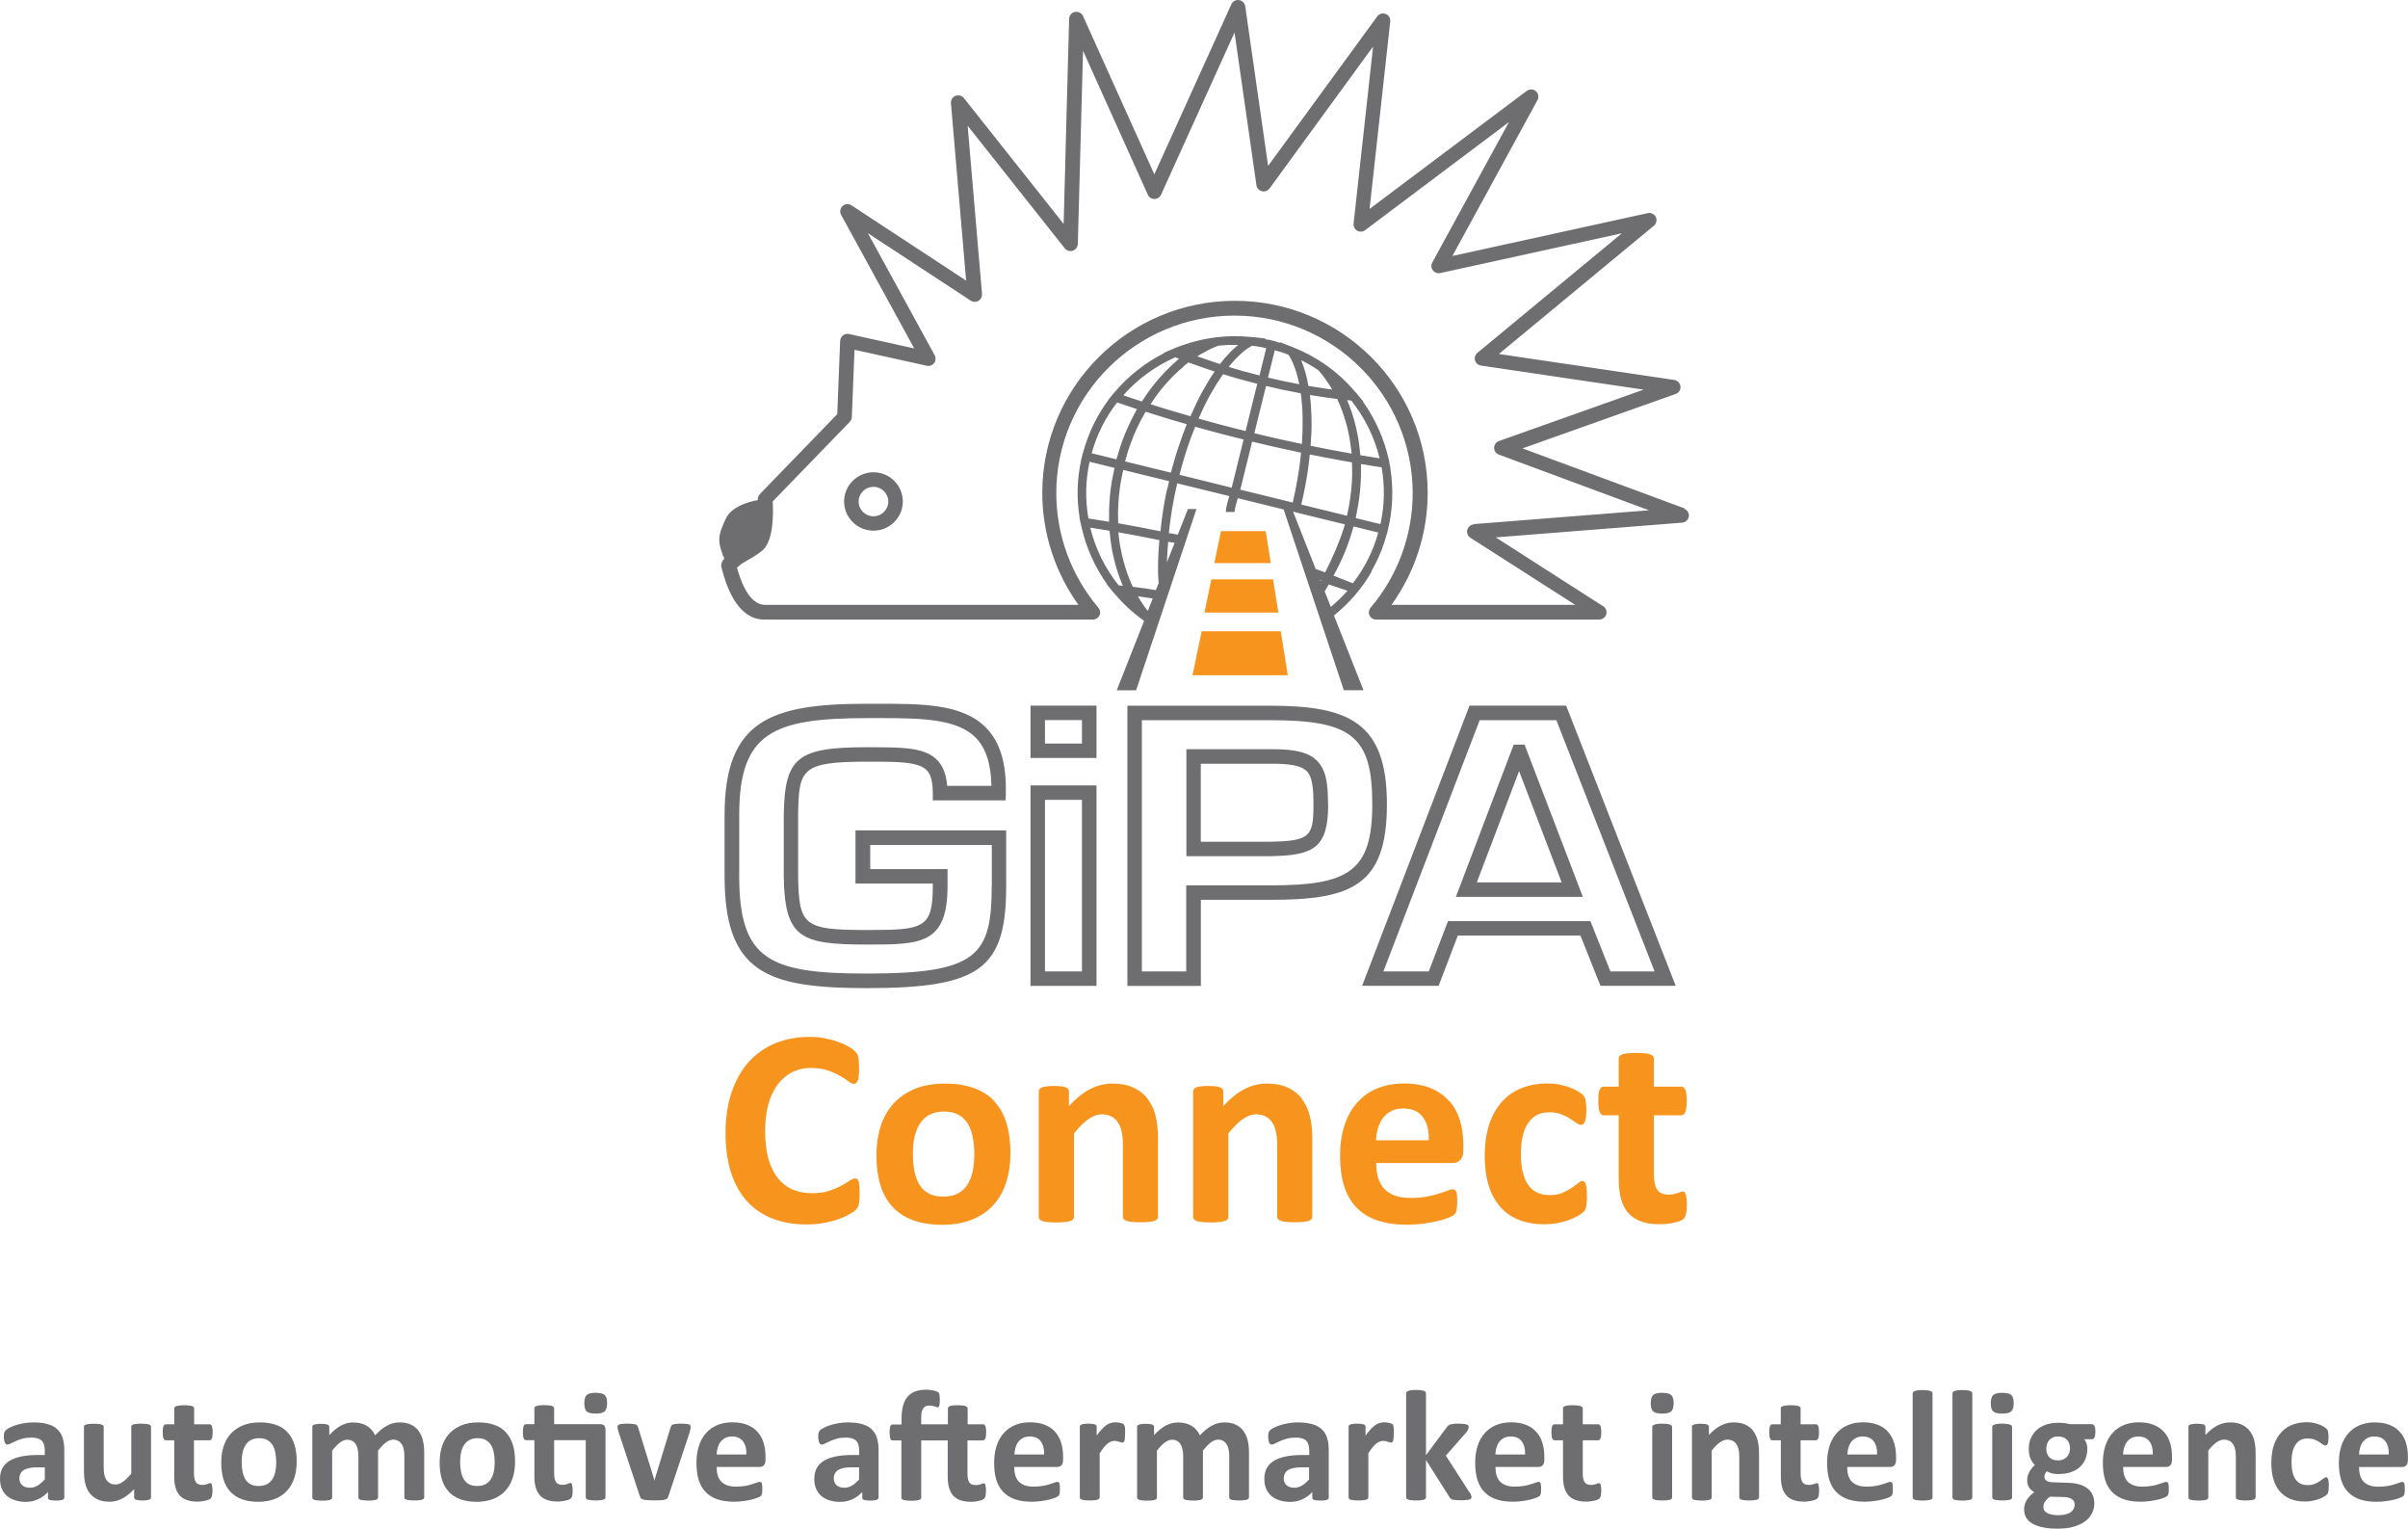 <?xml version="1.0" encoding="UTF-8"?>
<svg id="Calque_1" data-name="Calque 1" xmlns="http://www.w3.org/2000/svg" viewBox="0 0 268.16 170.2">
  <defs>
    <style>
      .cls-1 {
        fill: #f7941e;
      }

      .cls-2 {
        fill: #6e6e71;
      }
    </style>
  </defs>
  <path class="cls-1" d="M141.77,64.5h-6.87l-.77,3.7h8.23l-.59-3.7ZM142.62,70.28h-8.8l-1.02,4.9h10.61l-.78-4.9ZM140.95,59.13h-4.98l-.74,3.56h6.29l-.57-3.56ZM95.61,131.51c-.04-.12-.09-.21-.16-.25-.06-.04-.15-.06-.25-.06-.13,0-.33.08-.58.25-.24.17-.55.35-.94.56-.38.21-.83.4-1.36.58-.53.17-1.16.25-1.89.25-.8,0-1.53-.14-2.17-.41-.64-.28-1.18-.7-1.64-1.27-.45-.56-.8-1.28-1.05-2.14-.24-.88-.36-1.91-.36-3.09,0-1.08.11-2.06.34-2.92.23-.86.56-1.6,1-2.2.45-.61.98-1.08,1.61-1.41.63-.33,1.35-.5,2.16-.5.73,0,1.35.09,1.88.28.53.18.99.38,1.36.61.39.22.7.42.94.61.24.18.44.27.59.27.09,0,.18-.03.25-.09.07-.06.13-.16.19-.3s.09-.31.11-.53c.02-.22.03-.48.03-.8,0-.29-.01-.54-.03-.73-.01-.2-.03-.37-.06-.52-.03-.15-.07-.27-.12-.36-.05-.09-.15-.21-.3-.34-.13-.15-.38-.32-.73-.52s-.76-.37-1.2-.52c-.44-.16-.92-.28-1.44-.38-.52-.09-1.06-.14-1.62-.14-1.38,0-2.66.23-3.81.7-1.15.47-2.13,1.16-2.95,2.06-.82.91-1.46,2.03-1.92,3.36-.46,1.33-.69,2.86-.69,4.58s.21,3.17.62,4.44c.42,1.27,1.02,2.33,1.8,3.19.78.84,1.73,1.48,2.84,1.91,1.11.43,2.36.64,3.75.64.71,0,1.36-.06,1.97-.17.61-.11,1.16-.26,1.62-.42.48-.18.88-.36,1.2-.55.33-.19.56-.34.67-.45.11-.12.2-.23.25-.33s.09-.2.12-.33c.03-.14.05-.29.06-.47.02-.19.03-.41.03-.67,0-.38,0-.67-.03-.89-.02-.23-.05-.41-.09-.53ZM110.77,122.64c-.59-.66-1.35-1.15-2.27-1.48-.92-.34-2-.52-3.25-.52s-2.4.19-3.36.58c-.95.39-1.74.93-2.38,1.64-.64.7-1.11,1.54-1.44,2.53-.31.98-.47,2.06-.47,3.25s.15,2.32.44,3.28c.29.96.74,1.77,1.34,2.42.6.66,1.36,1.16,2.28,1.5.92.34,1.99.52,3.23.52s2.4-.19,3.36-.58c.96-.39,1.76-.93,2.39-1.64.64-.71,1.11-1.55,1.42-2.53.31-.98.47-2.06.47-3.25s-.15-2.34-.44-3.3c-.29-.96-.74-1.77-1.34-2.42ZM108.3,130.5c-.14.57-.34,1.06-.62,1.47-.28.41-.64.72-1.08.94-.44.21-.95.31-1.55.31-.65,0-1.19-.11-1.62-.34-.44-.24-.79-.57-1.05-1-.25-.43-.43-.93-.55-1.5-.11-.58-.17-1.22-.17-1.91,0-.74.07-1.4.2-1.97.15-.58.36-1.08.64-1.48.28-.42.64-.73,1.08-.94.44-.22.95-.33,1.53-.33.66,0,1.2.12,1.62.36.44.24.79.57,1.05,1,.26.43.44.93.55,1.52.12.57.17,1.2.17,1.89,0,.74-.07,1.4-.2,1.98ZM161.38,122.59c-.53-.61-1.21-1.09-2.05-1.44-.82-.34-1.82-.52-2.98-.52-1.1,0-2.1.18-2.99.55-.88.36-1.62.9-2.23,1.59-.62.69-1.08,1.53-1.41,2.53-.32.99-.49,2.1-.49,3.34,0,1.3.15,2.44.45,3.41.31.97.78,1.77,1.41,2.41.62.64,1.4,1.11,2.33,1.42.94.31,2.03.47,3.27.47.69,0,1.33-.05,1.94-.14.6-.08,1.14-.18,1.61-.3.47-.12.86-.25,1.16-.38s.48-.22.55-.3c.07-.07.13-.15.17-.22.04-.08.07-.18.09-.3.02-.11.04-.25.05-.41,0-.17.02-.36.02-.59,0-.26-.01-.47-.03-.64,0-.18-.04-.31-.08-.41-.04-.09-.09-.16-.16-.19-.06-.04-.14-.06-.23-.06-.16,0-.36.05-.61.16-.25.09-.57.2-.95.33-.38.11-.82.22-1.34.33-.52.09-1.12.14-1.81.14s-1.26-.09-1.75-.27c-.48-.18-.88-.43-1.19-.77-.3-.34-.53-.76-.67-1.23-.14-.49-.2-1.03-.2-1.62h8.49c.38,0,.67-.11.88-.34.22-.23.33-.58.33-1.06v-.62c0-.98-.12-1.89-.38-2.72-.25-.83-.64-1.55-1.17-2.16ZM153.24,126.96c.02-.49.09-.95.22-1.38.14-.44.32-.81.56-1.12.25-.32.56-.58.92-.77.38-.19.81-.28,1.31-.28.99,0,1.72.32,2.19.95.48.62.7,1.49.67,2.59h-5.88ZM127.85,122.39c-.4-.54-.92-.97-1.58-1.28-.65-.31-1.44-.47-2.39-.47-.87,0-1.7.21-2.5.62-.79.42-1.57,1.04-2.34,1.88v-1.61c0-.1-.03-.19-.08-.27-.05-.08-.14-.15-.26-.2-.11-.05-.28-.09-.5-.11-.22-.03-.49-.05-.83-.05s-.59.02-.81.05c-.21.02-.38.06-.52.11-.13.05-.23.12-.28.2-.05.07-.08.16-.08.27v13.94c0,.1.03.2.09.28.06.07.17.14.31.19.16.05.36.09.61.11.25.03.57.05.95.05s.7-.02.95-.05c.25-.02.45-.06.59-.11.16-.05.26-.11.33-.19.06-.08.09-.18.09-.28v-9.27c.55-.7,1.08-1.23,1.59-1.59.51-.36,1.02-.55,1.52-.55.4,0,.74.08,1.03.23.3.15.55.36.73.64.19.27.33.6.42.98.1.39.16.92.16,1.59v7.95c0,.1.03.2.09.28.06.07.17.14.31.19s.34.09.59.11c.26.03.58.05.97.05s.69-.02.94-.05c.26-.02.46-.06.61-.11.15-.05.25-.11.31-.19.06-.08.09-.18.09-.28v-8.61c0-1.01-.09-1.88-.26-2.59-.18-.72-.47-1.34-.88-1.88ZM187.71,132.93c-.03-.11-.08-.19-.14-.22-.05-.04-.11-.06-.17-.06-.07,0-.16.02-.25.06-.08.03-.19.07-.33.12-.12.04-.27.08-.44.12-.17.03-.35.05-.56.05-.61,0-1.04-.19-1.28-.56-.24-.39-.36-.96-.36-1.72v-6.55h3.05c.2,0,.35-.12.45-.36.1-.25.16-.66.16-1.23,0-.3-.01-.56-.05-.77-.02-.21-.06-.37-.11-.48-.05-.12-.12-.21-.2-.27-.07-.05-.16-.08-.27-.08h-3.03v-3.11c0-.1-.03-.2-.09-.28-.06-.08-.17-.15-.31-.2-.15-.06-.35-.1-.61-.12-.25-.03-.57-.05-.95-.05s-.69.02-.95.05c-.25.02-.45.06-.61.12-.15.05-.25.12-.31.2-.05.08-.08.18-.08.28v3.11h-1.66c-.1,0-.2.03-.28.08-.07.05-.14.14-.19.27-.05.11-.09.28-.12.48-.02.21-.03.46-.03.77,0,.57.05.98.16,1.23.1.24.25.36.45.36h1.67v7.14c0,.85.09,1.59.27,2.22s.45,1.15.83,1.56c.38.41.85.71,1.42.91s1.25.3,2.03.3c.29,0,.58-.02.86-.05.29-.03.56-.08.8-.14.25-.05.46-.11.64-.19.19-.08.33-.17.42-.27.09-.1.17-.28.22-.52.06-.25.09-.6.09-1.06,0-.29-.01-.53-.05-.72-.02-.19-.05-.33-.08-.44ZM176.6,131.87c-.03-.15-.08-.24-.14-.3-.06-.05-.14-.08-.23-.08-.14,0-.3.08-.5.25-.2.16-.44.33-.74.53-.29.2-.63.38-1.03.55-.38.16-.85.23-1.39.23s-1-.09-1.41-.28c-.4-.2-.73-.49-1-.88-.26-.39-.46-.86-.59-1.44-.14-.57-.2-1.23-.2-1.98,0-1.52.27-2.67.81-3.45.54-.79,1.32-1.19,2.34-1.19.52,0,.97.07,1.34.22s.7.31.97.48c.27.18.51.34.7.48s.39.22.56.22c.17,0,.3-.12.41-.36.1-.25.16-.68.16-1.28,0-.26,0-.48-.03-.66-.01-.19-.03-.34-.06-.47-.02-.12-.06-.22-.11-.3-.04-.08-.12-.18-.23-.3-.12-.11-.31-.25-.59-.41-.27-.16-.58-.3-.94-.42-.34-.12-.72-.22-1.12-.3-.4-.07-.8-.11-1.22-.11-1.02,0-1.96.16-2.81.48-.85.32-1.59.82-2.22,1.48-.62.67-1.11,1.51-1.47,2.53-.34,1.01-.52,2.21-.52,3.61,0,1.21.14,2.28.42,3.22.29.94.72,1.73,1.28,2.39.56.65,1.26,1.14,2.08,1.47.83.33,1.79.5,2.86.5.48,0,.94-.04,1.39-.12.46-.08.88-.19,1.27-.33.38-.14.73-.29,1.03-.45.3-.18.52-.32.64-.44.12-.12.2-.22.23-.3.04-.08.07-.19.09-.31.03-.12.05-.28.06-.45.02-.19.03-.42.03-.69,0-.34-.01-.62-.03-.84-.02-.22-.05-.4-.09-.53ZM145.04,122.39c-.4-.54-.92-.97-1.58-1.28-.65-.31-1.44-.47-2.39-.47-.86,0-1.7.21-2.5.62-.79.42-1.57,1.04-2.34,1.88v-1.61c0-.1-.03-.19-.08-.27-.05-.08-.14-.15-.27-.2-.12-.05-.28-.09-.5-.11-.22-.03-.5-.05-.83-.05s-.59.02-.81.05c-.21.02-.38.06-.51.11-.14.05-.23.12-.28.2-.05.07-.08.16-.08.27v13.94c0,.1.03.2.09.28.06.07.17.14.31.19.16.05.36.09.61.11.25.03.57.05.95.05s.7-.02.95-.05c.25-.02.45-.06.59-.11.16-.05.27-.11.33-.19.06-.08.09-.18.09-.28v-9.27c.55-.7,1.08-1.23,1.59-1.59.51-.36,1.01-.55,1.51-.55.4,0,.74.08,1.03.23.3.15.55.36.73.64.19.27.33.6.42.98.1.39.16.92.16,1.59v7.95c0,.1.03.2.09.28.06.07.17.14.31.19.15.05.34.09.59.11.26.03.58.05.97.05s.69-.02.94-.05c.26-.02.46-.06.61-.11.14-.05.25-.11.31-.19.06-.08.09-.18.09-.28v-8.61c0-1.01-.09-1.88-.27-2.59-.18-.72-.47-1.34-.88-1.88Z"/>
  <path class="cls-2" d="M112.05,92.45h-16.78v5.91h8.61v.26c0,4.78-1.05,4.92-7.34,4.92-7,0-7.58-.45-7.66-6.02v-6.77c.08-5.1.3-5.95,7.66-5.95h.15c2.68,0,4.63,0,5.78.48.85.35,1.41.99,1.41,3.02v.81h8.11l.02-.79c.08-3.33-.64-5.72-2.21-7.31-2.63-2.68-7.17-2.67-12.4-2.66h-.87c-10.73,0-15.84,1.86-15.84,12.4v6.78c0,10.75,4.67,12.48,15.84,12.48,12.62,0,15.52-2.13,15.52-11.38v-6.17ZM110.44,98.62c0,7.8-1.64,9.77-13.9,9.77-10.85,0-14.22-1.5-14.22-10.87v-6.78c0-9.16,3.73-10.79,14.22-10.79h1.71c4.52,0,8.38.12,10.41,2.18,1.13,1.15,1.7,2.91,1.75,5.36h-4.93c-.16-1.94-.91-3.09-2.37-3.7-1.45-.6-3.52-.59-6.4-.6h-.15c-7.79,0-9.18,1.13-9.28,7.55v6.8c.1,6.91,1.85,7.62,9.28,7.62,5.96,0,8.96,0,8.96-6.53v-1.87h-8.61v-2.69h13.54v4.56ZM114.76,109.76h7.35v-22.32h-7.35v22.32ZM116.37,89.05h4.12v19.1h-4.12v-19.1ZM122.11,78.56h-7.35v5.83h7.35v-5.83ZM120.49,82.78h-4.12v-2.61h4.12v2.61ZM168.57,82.9l-6.44,16.95h14.14l-6.49-16.95h-1.21ZM164.46,98.24l4.71-12.39,4.74,12.39h-9.45ZM120.35,58.26l.06.33h.01c.51,2.32,1.49,4.53,2.87,6.46h-.05l.74.89.13.15h.01c.96,1.15,2.07,2.16,3.29,3.03l-3.05,7.73h2.19-.03s6.72-20.18,6.72-20.18h-.95l-1.13,2.86c-.25-.06-.41-.09-.53-.1-.05,0-.18-.03-.46-.08.02-.22.05-.44.07-.66.03-.21.04-.43.08-.64.04-.32.09-.64.14-.97.03-.19.06-.39.09-.58.06-.37.14-.74.21-1.11.03-.15.06-.3.09-.46.08-.37.17-.75.25-1.12l5.8,1.42c-.17.54-.39,1.35-.39,1.77h.97c0-.26.19-.95.36-1.53h.03s5.08,1.25,5.08,1.25l6.7,20.12h2.19l-3.29-8.32c1.69-1.35,3.1-2.98,4.2-4.88l-.04-.03c.74-1.28,1.31-2.63,1.7-4.08h.01l.12-.46c.56-2.27.65-4.58.3-6.87h.02l-.13-.65v-.02l-.06-.34h-.01c-.51-2.32-1.49-4.53-2.87-6.46h.05l-.73-.89-.13-.15h-.01c-1.04-1.24-2.23-2.33-3.57-3.23-1.02-.69-2.11-1.28-3.27-1.74l-.14-.06-1.48-.58.07.1c-.13-.04-.26-.07-.39-.11v-.02l-.47-.12-.47-.12v.02c-.14-.03-.27-.06-.4-.08l.11-.06-1.57-.17h-.15s0-.01,0-.01c-1.24-.12-2.48-.11-3.71.03-1.6.19-3.18.6-4.68,1.21h-.01l-.18.08-1.07.46.05.02c-2.13,1.08-4.02,2.58-5.55,4.39h-.01l-.21.26h0s-.43.53-.43.53h.02c-1.29,1.74-2.23,3.67-2.81,5.76h-.01l-.12.46-.12.47h.01c-.47,2.12-.53,4.27-.19,6.4h-.02l.14.67ZM125.03,65.22h-.03,0c-.14-.03-.29-.05-.43-.06-1.51-1.88-2.59-4.09-3.16-6.42.7.11,1.42.23,2.15.35,0,.05.01.11.02.16.04.48.1.96.17,1.44,0,.03.01.05.01.08.07.46.16.91.27,1.35.02.08.04.16.06.24.11.44.23.88.37,1.31.03.08.06.17.09.25.15.44.3.86.48,1.28h0ZM125.52,66.25s0,0-.01-.01h.01ZM127.82,68.02s-.03-.03-.04-.05c-.14-.17-.27-.35-.39-.53-.05-.08-.11-.15-.16-.23-.17-.26-.35-.53-.51-.82.54.07,1.09.15,1.65.24l-.54,1.38ZM129.04,64.89l-.32.81c-.89-.16-1.53-.24-2.56-.37-.02-.04-.04-.08-.06-.12-.19-.41-.37-.82-.52-1.26,0-.03-.02-.05-.03-.08-.15-.43-.29-.87-.41-1.32-.01-.06-.03-.11-.05-.16-.12-.45-.21-.91-.3-1.38-.01-.08-.03-.17-.05-.25-.08-.46-.14-.93-.19-1.4,0-.03,0-.06,0-.1.61.11,1.22.22,1.84.34.13.03.25.05.38.07.78.15,1.56.3,2.34.46-.16,1.93-.21,3.35-.08,4.77ZM130.65,60.4s.09.02.16.04l-.86,2.17c.02-.69.07-1.43.14-2.29.25.05.44.08.57.08ZM129.99,54.38c-.03.16-.07.32-.11.49-.1.52-.21,1.03-.29,1.54h0c-.01.08-.02.14-.03.21-.07.44-.14.88-.19,1.32-.02.17-.04.34-.06.51-.03.23-.06.46-.08.7-.68-.14-1.36-.27-2.03-.4-.1-.02-.2-.04-.3-.06-.8-.15-1.59-.3-2.37-.43-.01-.3-.02-.6-.02-.9,0-.16,0-.32,0-.48.01-.53.04-1.06.09-1.6,0-.08.02-.15.03-.23.04-.46.1-.91.18-1.38.03-.19.07-.37.11-.56.05-.26.1-.53.17-.79l.6.15,4.5,1.1c-.07.28-.12.55-.18.82ZM131.21,49.83h0c-.16.5-.32,1-.46,1.51-.05.15-.08.32-.13.47-.08.27-.16.54-.23.81l-4.5-1.1-.6-.15c.07-.27.15-.53.23-.8.05-.17.1-.35.16-.53.15-.45.32-.9.49-1.33.03-.06.05-.13.07-.19.21-.5.43-.99.67-1.46.07-.14.16-.28.23-.43.14-.27.29-.53.44-.79.76.24,1.54.48,2.32.72.09.03.17.05.26.08.67.2,1.33.4,2,.59-.09.22-.17.45-.26.68-.06.15-.12.3-.17.45-.15.43-.3.85-.45,1.29-.02.06-.04.12-.06.18ZM137.18,54.3h0s-5.83-1.44-5.83-1.44c.07-.27.14-.54.22-.81.04-.15.08-.3.12-.44.14-.5.29-.99.45-1.48h0c.16-.5.33-.98.5-1.45.06-.15.12-.3.17-.44.1-.24.19-.49.29-.73.89.25,1.79.5,2.68.73.06.02.13.03.19.05.84.22,1.68.44,2.52.64l-1.32,5.35ZM133.47,46.61h0s.03-.07.05-.1c.17-.4.36-.79.54-1.18.03-.07.07-.14.1-.21.19-.39.4-.78.6-1.15.01-.03.03-.05.05-.08.2-.36.4-.7.61-1.04.03-.05.06-.1.09-.15.21-.33.42-.64.63-.95.02-.03.05-.06.06-.09.63.19,1.27.39,1.92.57.08.02.16.04.24.06.55.15,1.1.3,1.65.44l-1.3,5.26c-.89-.22-1.78-.44-2.66-.68-.09-.03-.18-.05-.27-.07-.78-.21-1.56-.42-2.33-.64ZM139.45,54.84h0s-1.33-.32-1.33-.32l1.32-5.35c.87.21,1.74.41,2.61.61.03,0,.07.01.1.02.91.21,1.83.41,2.74.6-.03.26-.05.53-.09.79-.02.15-.03.3-.05.46-.07.5-.14,1-.23,1.5,0,.03-.01.06-.01.08-.08.48-.17.95-.27,1.44-.03.17-.07.33-.11.5-.06.26-.12.52-.17.78l-4.51-1.11ZM144.01,56.97l.66.16.18.05,4.92,1.2c-.03.12-.07.23-.1.34-.49,1.59-1.3,3.45-2.1,5.01-.42-.16-.79-.3-1.05-.38l-2.52-6.38ZM144.91,56.18c.06-.28.12-.56.19-.84.03-.15.07-.3.1-.45.11-.52.21-1.04.29-1.55,0-.06.01-.11.03-.16.08-.46.14-.91.2-1.37.02-.16.04-.33.06-.49.03-.24.06-.48.08-.72.68.14,1.35.27,2.01.39.12.02.23.05.34.06.8.15,1.58.3,2.35.43.01.3.02.6.02.9,0,.16,0,.32,0,.48-.01.53-.04,1.06-.09,1.6,0,.07-.02.14-.03.22-.05.46-.11.93-.19,1.39-.03.18-.07.36-.1.54-.05.27-.11.54-.17.81l-.65-.16-4.44-1.09ZM147.07,64.69l-.06-.15s.08.03.12.05c-.02.04-.04.07-.06.1ZM148.2,67.56l-.68-1.72c.14-.24.29-.5.45-.77.71.23,1.4.46,2.09.7-.57.65-1.19,1.24-1.86,1.8ZM150.66,64.94c-.48-.18-1.11-.43-1.73-.68-.14-.06-.28-.12-.43-.17.95-1.69,1.71-3.53,2.23-5.48l2.76.68c-.58,2.06-1.52,3.96-2.83,5.64ZM153.73,58.35h0s-2.76-.67-2.76-.67c.07-.3.12-.6.17-.9.03-.17.07-.33.1-.5.09-.55.17-1.1.22-1.65.01-.11.01-.21.02-.32.04-.44.07-.88.08-1.33v-.6c0-.24,0-.48,0-.72h0c.72.12,1.21.21,2.3.37.37,2.1.33,4.23-.13,6.32ZM150.05,44.55c.14.01.29.03.43.05,1.51,1.89,2.59,4.09,3.16,6.43-.71-.11-1.42-.23-2.15-.35,0-.06-.01-.11-.02-.17-.04-.48-.1-.97-.17-1.44,0-.03,0-.05-.01-.08-.07-.46-.17-.91-.27-1.36-.02-.08-.04-.16-.06-.24-.11-.44-.23-.88-.37-1.31-.03-.08-.06-.17-.08-.24-.15-.44-.3-.87-.49-1.28h.03ZM149.55,43.5s0,0,.01.01h-.01ZM148.97,44.55h0c.19.4.37.82.52,1.26.01.03.02.06.03.08.15.43.28.87.41,1.31.01.06.03.12.05.17.12.45.21.91.3,1.37.01.08.03.17.04.26.08.46.14.93.19,1.4,0,.03,0,.06,0,.1-.6-.1-1.2-.21-1.8-.33-.13-.03-.26-.05-.4-.07-.78-.15-1.57-.31-2.36-.47.03-.38.05-.75.07-1.12,0-.1.01-.21.02-.32.02-.55.03-1.1.01-1.62,0-.14-.01-.26-.01-.4-.01-.39-.03-.77-.06-1.13-.01-.17-.03-.35-.05-.52-.02-.18-.03-.37-.05-.54h.01c.33.06.65.1.98.15.14.02.28.05.43.07.54.08,1.08.15,1.62.22.02.04.04.08.06.12ZM145.07,40.18h0c.2.11.4.22.6.33.1.06.2.11.3.17.24.14.47.28.7.44.04.03.1.06.14.09.02.02.03.04.05.06.24.27.46.55.68.85.06.08.12.16.17.24.23.32.45.66.65,1.01-.12-.02-.25-.03-.37-.05-.62-.09-1.25-.19-1.87-.29-.14-.03-.27-.05-.41-.06,0-.05-.02-.08-.03-.13-.03-.17-.07-.34-.1-.51-.02-.08-.03-.16-.05-.24-.04-.17-.08-.34-.13-.51-.02-.06-.03-.12-.05-.19-.13-.44-.27-.86-.43-1.24,0-.01-.01-.03-.01-.04.05.03.1.05.15.08ZM144.94,44.6h0c.01.13.03.26.05.4.04.48.06.98.07,1.49v.26c0,.43,0,.88-.01,1.33,0,.19-.02.39-.03.58-.01.26-.03.52-.04.77-.83-.17-1.66-.35-2.5-.54-.04,0-.08-.02-.12-.03-.89-.2-1.79-.41-2.67-.63l.5-2.04.8-3.22c.54.13,1.08.25,1.62.37.09.02.18.04.27.06.66.14,1.32.27,1.98.39.04.26.07.53.1.81ZM141.96,38.99c.51.14,1.02.3,1.53.5.52.81.93,1.93,1.2,3.29-1.17-.22-2.33-.46-3.48-.74l.75-3.04ZM138.2,39.38h0c.19-.17.39-.34.59-.48.19-.14.39-.26.58-.38.02-.01.04-.03.06-.03.3.03.59.08.89.13.07.01.15.03.22.04.16.03.31.06.47.1l-.75,3.04c-.6-.15-1.2-.31-1.8-.47-.08-.03-.16-.05-.24-.07-.47-.13-.93-.27-1.39-.41,0,0,.01-.01.02-.03.19-.23.38-.45.57-.65.03-.04.07-.08.1-.12.19-.2.38-.39.57-.57.04-.03.08-.06.11-.1ZM134.36,39.08c.09-.05.18-.09.27-.14.33-.16.65-.31.99-.43.03-.01.05-.02.08-.03.05,0,.11,0,.17-.01.27-.03.54-.05.82-.06.12,0,.25,0,.37-.01.22,0,.43,0,.65,0h.18s-.02.02-.04.03c-.14.11-.27.23-.4.35-.03.03-.05.05-.07.06-.16.15-.32.3-.47.47-.05.06-.1.12-.16.17-.1.12-.21.23-.32.35-.07.07-.12.15-.19.23-.1.12-.19.23-.28.35-.03.05-.06.08-.1.12-.12-.04-.25-.08-.37-.12-.61-.2-1.22-.41-1.82-.62-.12-.04-.23-.08-.34-.12.34-.22.69-.41,1.05-.59h0ZM131.81,40.77c.08-.06.16-.12.24-.19.1-.08.19-.15.3-.23.5.19,1.02.37,1.54.55.12.04.24.08.36.12.33.11.66.23,1,.34h.01s0,.01-.01.02c-.21.31-.43.64-.63.98-.04.07-.08.14-.13.21-.2.34-.4.68-.6,1.04-.03.06-.06.13-.1.19-.19.34-.37.7-.54,1.06-.03.05-.05.1-.07.15-.19.39-.37.79-.55,1.2-.02.05-.04.08-.06.13-.76-.22-1.53-.44-2.29-.67-.11-.03-.22-.07-.33-.1-.62-.19-1.22-.37-1.82-.57.03-.05.06-.1.1-.15.06-.1.13-.19.2-.3.1-.15.2-.29.3-.43.07-.1.14-.19.21-.29.1-.14.21-.28.32-.41.07-.09.14-.18.22-.27.12-.14.23-.28.36-.41.07-.08.14-.16.21-.24.14-.16.29-.32.44-.47.05-.05.09-.1.14-.15.2-.2.4-.39.6-.57.05-.05.11-.1.17-.15.15-.14.3-.26.46-.39h-.03ZM130.88,39.77h-.02c.14.06.27.12.41.17h.03c-.35.3-.69.61-1.02.92-.07.06-.13.12-.19.19-.32.32-.63.64-.94.99-.06.06-.11.13-.16.19-.3.35-.59.7-.87,1.08-.01.02-.03.04-.05.06-.28.39-.56.79-.82,1.2-.03.05-.07.08-.09.13-.12-.04-.24-.08-.36-.12-.47-.15-.93-.31-1.39-.46-.1-.04-.21-.07-.32-.11,1.59-1.8,3.58-3.26,5.79-4.23ZM124.42,44.81c.11.04.22.08.33.11.51.17,1.02.34,1.54.52.11.04.21.07.32.11h0c-.12.21-.23.43-.34.65-.09.17-.18.33-.26.5-.2.41-.39.82-.57,1.24-.04.09-.08.17-.12.26-.21.51-.4,1.04-.58,1.57-.05.15-.1.32-.14.48-.09.3-.19.59-.27.89l-2.76-.68c.57-2.06,1.52-3.96,2.83-5.65ZM121.34,51.41l2.77.68c-.07.3-.12.61-.18.91-.03.16-.07.32-.1.48-.09.55-.17,1.1-.22,1.66,0,.1-.01.19-.02.28-.04.46-.07.91-.08,1.37v.57c0,.24,0,.49,0,.73h0c-.78-.13-1.54-.25-2.3-.37-.37-2.1-.33-4.22.13-6.31ZM97.27,52.58c-1.8,0-3.27,1.46-3.27,3.25s1.47,3.25,3.27,3.25,3.27-1.46,3.27-3.25-1.46-3.25-3.27-3.25ZM97.27,57.48c-.91,0-1.65-.73-1.65-1.64s.74-1.64,1.65-1.64,1.65.73,1.65,1.64-.74,1.64-1.65,1.64ZM163.65,78.56l-11.96,31.19h8.52l2.14-5.6h13.65l2.23,5.6h8.38l-12.2-31.19h-10.76ZM179.34,108.15h0l-2.23-5.6h-15.86l-2.14,5.6h-5.05l10.72-27.97h8.54l10.94,27.97h-4.92ZM147.89,89.55c0-2.3-.2-3.83-1.23-4.86-.94-.93-2.43-1.3-5.17-1.28h-9.37v11.91h9.39c4.8-.08,6.4-.93,6.4-5.77ZM141.47,93.71h-7.75v-8.68h7.76c2.24-.02,3.44.23,4.03.81.63.62.76,1.88.76,3.71,0,3.52-.32,4.09-4.8,4.16h0ZM133.72,100.18h7.76c8.97,0,12.97-1.53,12.97-10.63s-4.18-10.98-12.97-10.98h-15.93v31.2h8.18v-9.59ZM132.1,108.15h-4.94v-27.97h14.31c9.13,0,11.35,1.84,11.35,9.37s-2.7,9.02-11.35,9.02h-9.37v9.59ZM187.6,56.63l.02-.02-18.07-6.69,17.06-6.06c.35-.12.57-.47.53-.84s-.32-.66-.69-.72l-19.53-2.89,17.26-14.28c.28-.24.38-.64.21-.97-.16-.34-.54-.51-.9-.43l-21.75,4.77,9.48-17.36c.18-.34.1-.75-.18-.99-.29-.24-.71-.26-1.02-.03l-17.5,13.14,2.3-20.87c.04-.36-.17-.71-.51-.84-.34-.13-.73-.02-.94.28l-12.15,16.64-2.55-17.78c-.05-.35-.33-.63-.69-.68-.36-.05-.71.14-.85.46l-8.58,18.94-7.94-17.62c-.16-.34-.52-.53-.9-.46-.37.07-.64.39-.65.77l-.61,22.83-11.11-14.01c-.22-.28-.6-.38-.93-.25-.33.13-.54.46-.51.82l1.69,19.75-12.77-8.38c-.31-.21-.72-.17-.99.08-.27.25-.34.65-.16.98l8.14,14.87-7.26-1.6c-.23-.05-.48,0-.67.15-.19.15-.3.37-.32.61l-.32,8.16-8.62,8.9c-.16.17-.24.39-.23.62v.05c-.98.17-2.94.7-3.58,2.1-.72,1.6-.92,2.18-.47,3.58.1.33.22.6.33.82-.3.32-.43.66-.3,1.09.01.04.03.1.05.18.97,3.67,2.57,5.53,4.7,5.53h36.59c.32,0,.6-.18.73-.46.14-.28.08-.62-.12-.86-3.02-3.56-4.69-8.09-4.69-12.75,0-10.9,8.9-19.77,19.85-19.77s19.84,8.87,19.84,19.77c0,4.66-1.66,9.19-4.69,12.75-.2.24-.25.57-.12.86.13.28.42.46.73.46h24.86c.36,0,.67-.24.78-.58.1-.34-.04-.71-.34-.9l-11.97-7.67,20.76-1.64c.38-.03.69-.32.74-.69.05-.37-.16-.73-.52-.86ZM164.12,58.38h0c-.35.03-.63.28-.72.61-.08.34.05.69.35.88l11.67,7.47h-20.46c2.61-3.62,4.03-7.99,4.03-12.47,0-11.79-9.62-21.38-21.46-21.38s-21.46,9.59-21.46,21.38c0,4.48,1.42,8.85,4.03,12.47h-34.78c-.95.06-2.28-.63-3.25-4.14l.52-.44c.14-.08.28-.16.41-.24.63-.36,1.36-.77,1.91-1.24,1.24-1.06,1.22-4.1,1.14-5.45l8.58-8.86c.14-.14.22-.33.23-.53l.3-7.5,8.05,1.78c.31.07.63-.05.82-.3.19-.25.21-.59.06-.87l-7.44-13.59,11.45,7.51c.26.17.6.18.86.02.27-.15.42-.45.4-.76l-1.6-18.73,10.82,13.65c.21.26.57.37.89.26.32-.11.54-.41.56-.74l.58-21.52,7.21,16.02c.13.29.42.48.74.48s.61-.19.74-.48l8.18-18.05,2.44,17c.04.32.28.59.61.67.32.08.65-.05.85-.31l11.53-15.8-2.17,19.71c-.03.32.12.63.4.79.28.16.63.14.89-.06l16.01-12.03-8.54,15.64c-.15.28-.13.62.07.87.19.25.51.37.82.3l20.23-4.43-16.09,13.31c-.25.21-.35.53-.27.84.08.3.34.53.66.58l18.12,2.68-16.11,5.72c-.32.12-.54.41-.54.75s.21.64.52.76l16.73,6.2-19.51,1.54ZM56.36,159.48c-.33-.37-.76-.65-1.27-.83-.52-.19-1.12-.29-1.83-.29s-1.35.11-1.89.33c-.53.22-.98.53-1.34.92-.36.39-.63.87-.81,1.42-.18.55-.26,1.16-.26,1.83s.08,1.31.25,1.85.42.99.76,1.36c.34.37.77.65,1.28.84.52.19,1.12.29,1.82.29s1.35-.11,1.89-.33c.54-.22.99-.53,1.34-.92.36-.4.62-.87.8-1.42.17-.55.26-1.16.26-1.83s-.08-1.32-.25-1.86-.42-.99-.76-1.36ZM54.98,163.9c-.08.32-.19.6-.35.83-.16.23-.36.4-.61.53-.25.12-.54.18-.87.18-.36,0-.67-.06-.91-.19-.25-.14-.44-.32-.59-.56-.14-.24-.24-.52-.31-.84-.06-.33-.1-.69-.1-1.07,0-.42.04-.79.11-1.11.08-.33.2-.61.36-.84.16-.23.36-.41.61-.53.25-.12.53-.18.86-.18.37,0,.67.07.91.2.25.14.44.32.59.56.15.24.25.52.31.85.07.32.1.68.1,1.06,0,.42-.04.79-.11,1.12ZM66.35,155.06c-.5,0-.84.09-1.02.26-.18.17-.26.48-.26.92s.09.72.25.89c.18.16.51.25,1.01.25s.83-.08,1.01-.25c.18-.17.27-.48.27-.92s-.09-.72-.26-.89c-.18-.17-.51-.25-1-.25ZM66.78,158.56h-5.07v-1.75c0-.06-.02-.11-.05-.16-.03-.05-.09-.08-.17-.11-.08-.04-.2-.06-.34-.07-.14-.02-.32-.03-.54-.03s-.39,0-.54.03c-.14.01-.26.04-.34.07-.08.03-.14.07-.18.11-.03.05-.04.1-.04.16v1.75h-.93c-.06,0-.11.02-.16.04-.04.03-.08.08-.1.15-.03.06-.05.16-.07.27-.01.12-.02.26-.02.43,0,.32.03.55.09.69.06.14.14.2.25.2h.94v4.02c0,.48.05.9.15,1.25.1.35.26.64.47.88.21.23.48.4.8.51.32.11.7.17,1.14.17.16,0,.33,0,.48-.03.16-.02.31-.04.45-.08.14-.03.26-.06.37-.11.11-.05.18-.1.24-.16.05-.06.09-.16.12-.29.03-.13.04-.33.04-.59,0-.16,0-.3-.03-.4-.01-.11-.03-.19-.04-.25-.02-.06-.04-.1-.08-.12-.03-.02-.06-.03-.1-.03-.04,0-.09.01-.14.03-.05.02-.11.04-.18.07-.07.02-.15.05-.25.07-.09.02-.2.03-.32.03-.35,0-.59-.11-.72-.32-.13-.22-.2-.54-.2-.97v-3.68h3.52v6.35c0,.06.02.11.05.16.04.04.09.08.18.11.08.03.19.05.33.06.15.02.33.03.54.03s.39,0,.53-.03c.15-.01.26-.03.34-.06.08-.03.14-.06.18-.11.03-.05.05-.1.05-.16v-7.52c0-.2-.05-.35-.15-.46-.09-.1-.26-.16-.51-.16ZM76.68,158.58c-.08-.03-.18-.05-.33-.06-.13-.01-.31-.02-.53-.02s-.4,0-.54.03c-.14.01-.24.03-.33.06-.08.02-.14.06-.18.11-.03.05-.06.11-.08.18l-1.76,5.76-.05.22-.05-.22-1.78-5.76c-.02-.07-.05-.13-.09-.18-.03-.05-.1-.09-.18-.11-.08-.03-.2-.05-.34-.06-.15-.02-.34-.03-.58-.03-.22,0-.4,0-.54.02-.14.01-.25.03-.33.06-.08.03-.14.07-.18.11-.03.04-.04.09-.04.15v.11s.02.11.04.2c.02.09.05.2.09.32l2.35,7.09c.03.09.07.17.11.24.05.06.13.11.25.14.11.03.26.06.46.07.2.02.45.03.77.03s.57,0,.76-.02c.2-.01.35-.03.47-.07.12-.04.2-.08.25-.14.05-.07.09-.15.12-.25l2.36-7.09c.02-.08.04-.15.05-.22.02-.06.03-.12.04-.17.01-.05.02-.1.02-.14,0-.04,0-.08,0-.11,0-.06-.02-.11-.04-.15-.03-.05-.08-.09-.16-.11ZM233.02,158.56h-2.49c-.19-.05-.4-.09-.63-.12-.22-.03-.46-.04-.7-.04-.48,0-.92.07-1.32.2-.4.13-.74.32-1.03.57-.29.25-.51.55-.68.91-.16.36-.24.76-.24,1.22,0,.43.06.79.18,1.07.12.29.29.53.49.74-.25.23-.46.49-.61.77-.16.28-.24.59-.24.94,0,.28.07.53.2.76.14.23.34.41.59.54-.18.14-.34.28-.48.42-.14.15-.26.3-.36.46-.09.16-.17.33-.22.51-.05.18-.07.36-.07.55,0,.31.07.59.2.85.14.26.36.49.66.68.31.19.69.33,1.16.44.47.11,1.05.16,1.71.16s1.28-.07,1.79-.22c.52-.15.94-.35,1.28-.6.34-.25.59-.55.76-.9.17-.34.26-.7.26-1.09,0-.35-.06-.66-.19-.94-.12-.28-.3-.51-.54-.7-.24-.2-.53-.35-.88-.46-.35-.11-.74-.17-1.19-.19l-1.91-.07c-.27-.01-.48-.07-.63-.18-.15-.11-.22-.25-.22-.42,0-.13.03-.25.08-.35.06-.1.12-.2.19-.27.12.08.3.16.53.22.23.06.47.09.72.09.49,0,.94-.06,1.34-.18.4-.13.75-.31,1.03-.55.29-.25.51-.55.66-.9.15-.36.23-.76.23-1.22,0-.19-.03-.38-.09-.55-.05-.18-.14-.34-.27-.48h.92c.09,0,.17-.07.24-.2.06-.13.1-.34.1-.62,0-.3-.03-.52-.1-.65-.06-.13-.14-.19-.24-.19ZM227.91,166.96c.09-.11.22-.21.37-.33l1.57.04c.37.01.66.09.87.23.21.14.32.34.32.61,0,.15-.03.3-.09.43-.06.14-.16.27-.3.38-.14.11-.33.2-.55.26-.23.07-.51.11-.84.11-.54,0-.96-.08-1.26-.23-.29-.15-.44-.38-.44-.67,0-.09,0-.18.03-.27.02-.09.05-.18.11-.27.06-.09.13-.19.22-.29ZM230.43,161.77c-.05.16-.14.3-.25.42-.11.12-.24.22-.4.29s-.36.11-.58.11c-.42,0-.74-.11-.97-.34-.24-.23-.35-.55-.35-.95,0-.18.03-.36.08-.52.05-.17.13-.32.24-.44.11-.13.25-.23.41-.3.16-.08.35-.11.57-.11.43,0,.76.12.99.35s.35.56.35.98c0,.18-.03.35-.09.51ZM97.04,159.09c-.28-.25-.64-.44-1.08-.55-.43-.12-.96-.18-1.57-.18-.35,0-.68.03-1.01.09-.32.05-.62.12-.9.21-.28.09-.52.18-.72.29-.21.1-.35.19-.43.28-.08.08-.14.18-.17.28-.03.11-.04.25-.04.43,0,.14,0,.26.03.37.02.11.04.21.07.28.04.08.08.14.12.18.05.04.11.06.18.06.09,0,.21-.04.36-.12.15-.08.34-.17.56-.27.22-.1.48-.19.76-.27.29-.08.62-.12.99-.12.28,0,.51.03.7.09.19.06.34.15.46.27.12.12.2.28.25.47.05.18.08.4.08.64v.47h-.77c-.7,0-1.31.05-1.84.16-.53.11-.97.27-1.33.49-.35.22-.62.49-.8.83-.17.33-.26.73-.26,1.19,0,.42.07.79.21,1.11.14.32.34.58.59.8.26.21.56.37.91.47.35.11.73.17,1.15.17.5,0,.96-.1,1.37-.29.42-.19.79-.46,1.11-.81v.62c0,.08.02.15.07.19.05.05.14.08.25.1.12.02.32.04.58.04.25,0,.43-.01.55-.04.13-.02.22-.05.28-.1.06-.05.09-.11.09-.19v-5.27c0-.54-.07-1.01-.19-1.4-.13-.39-.33-.71-.61-.96ZM95.68,164.7c-.27.3-.54.54-.8.69-.26.16-.54.24-.85.24-.37,0-.66-.09-.87-.28-.21-.19-.31-.45-.31-.77,0-.19.04-.36.11-.51.08-.15.19-.28.35-.39.16-.1.36-.18.61-.24.25-.05.56-.08.91-.08h.84v1.34ZM84.39,159.45c-.3-.35-.68-.62-1.15-.81-.46-.19-1.02-.29-1.68-.29-.62,0-1.18.1-1.68.31-.49.21-.91.5-1.26.9-.35.39-.61.86-.79,1.42-.18.56-.27,1.18-.27,1.88,0,.73.09,1.37.25,1.92.18.55.44,1,.79,1.35.35.36.79.62,1.31.8.53.18,1.14.26,1.84.26.39,0,.75-.03,1.09-.08.34-.05.64-.1.91-.17.26-.07.48-.14.65-.21.17-.07.27-.13.31-.17.04-.04.07-.08.1-.12.02-.05.04-.1.05-.17.01-.07.02-.14.03-.23,0-.09,0-.21,0-.33,0-.15,0-.27-.02-.36,0-.1-.02-.18-.04-.23-.02-.05-.05-.09-.09-.1-.03-.02-.08-.04-.13-.04-.09,0-.2.03-.34.09-.14.05-.32.11-.54.18-.21.07-.46.13-.76.18-.29.05-.63.08-1.02.08s-.71-.05-.98-.15c-.27-.1-.49-.24-.67-.43-.17-.19-.3-.43-.38-.7-.08-.28-.11-.58-.11-.91h4.77c.21,0,.38-.06.49-.19.12-.13.18-.33.18-.6v-.35c0-.55-.07-1.06-.21-1.53-.14-.47-.36-.87-.66-1.21ZM79.81,161.92c.01-.28.05-.53.12-.77.08-.25.18-.46.32-.63.14-.18.31-.33.52-.43.21-.11.46-.16.74-.16.56,0,.97.18,1.23.54.27.35.4.84.38,1.46h-3.3ZM241.01,159.45c-.3-.35-.68-.62-1.15-.81-.46-.19-1.02-.29-1.68-.29-.62,0-1.18.1-1.68.31-.49.21-.91.5-1.26.9-.35.39-.61.86-.79,1.42-.18.56-.27,1.18-.27,1.88,0,.73.08,1.37.26,1.92.17.55.44,1,.79,1.35.35.36.79.62,1.31.8.53.18,1.14.26,1.84.26.39,0,.75-.03,1.09-.08.34-.05.64-.1.91-.17.26-.07.48-.14.65-.21.17-.07.27-.13.31-.17.04-.04.07-.08.1-.12.02-.05.04-.1.05-.17.01-.07.02-.14.03-.23,0-.09,0-.21,0-.33,0-.15,0-.27-.02-.36,0-.1-.02-.18-.04-.23-.02-.05-.05-.09-.09-.1-.04-.02-.08-.04-.13-.04-.09,0-.2.03-.34.09-.14.05-.32.11-.54.18-.21.07-.46.13-.76.18-.29.05-.63.08-1.02.08s-.71-.05-.98-.15c-.27-.1-.49-.24-.67-.43-.17-.19-.3-.43-.38-.7-.08-.28-.11-.58-.11-.91h4.77c.21,0,.38-.06.49-.19.12-.13.18-.33.18-.6v-.35c0-.55-.07-1.06-.21-1.53-.14-.47-.36-.87-.66-1.21ZM236.43,161.92c.01-.28.05-.53.12-.77.08-.25.18-.46.32-.63.14-.18.31-.33.52-.43.21-.11.46-.16.74-.16.56,0,.97.18,1.23.54.27.35.4.84.38,1.46h-3.3ZM46.65,159.34c-.22-.3-.5-.54-.86-.72-.36-.18-.8-.26-1.32-.26-.23,0-.45.03-.68.09-.22.05-.44.14-.66.26-.22.11-.44.26-.67.44-.22.18-.45.4-.69.65-.1-.22-.22-.41-.37-.59-.15-.18-.32-.33-.53-.45-.2-.13-.43-.23-.69-.29-.26-.07-.55-.1-.87-.1-.47,0-.92.12-1.35.35-.43.23-.86.59-1.29,1.05v-.9c0-.06-.01-.11-.04-.15-.03-.05-.08-.08-.15-.11-.06-.03-.16-.05-.28-.06-.12-.02-.28-.03-.47-.03s-.33,0-.46.03c-.12.01-.21.03-.29.06-.08.03-.13.07-.16.11-.03.04-.04.09-.04.15v7.84c0,.06.02.11.05.16.04.04.09.08.18.11.09.03.2.05.34.06.14.02.32.03.54.03s.4,0,.54-.03c.14-.01.25-.03.33-.06.09-.03.15-.06.18-.11.04-.05.05-.1.05-.16v-5.21c.31-.39.6-.69.87-.9.27-.2.54-.31.81-.31.21,0,.4.04.55.13.16.08.29.2.39.36.1.15.17.34.22.55.05.22.08.46.08.72v4.65c0,.06.02.11.05.16.03.04.09.08.17.11.09.03.2.05.34.06.14.02.32.03.54.03s.39,0,.53-.03c.14-.01.25-.03.33-.06.09-.03.15-.06.18-.11.04-.05.05-.1.05-.16v-5.21c.32-.39.61-.69.88-.9.27-.2.54-.31.8-.31.22,0,.4.04.55.13.16.08.29.2.39.36.11.15.18.34.23.55.05.22.08.46.08.72v4.65c0,.06.01.11.04.16.04.04.09.08.18.11.09.03.2.05.34.06.14.02.32.03.55.03s.4,0,.54-.03c.14-.01.25-.03.33-.06.08-.03.14-.06.18-.11.04-.05.05-.1.05-.16v-5.02c0-.45-.05-.88-.14-1.28-.09-.4-.25-.76-.47-1.05ZM6.35,159.09c-.28-.25-.64-.44-1.08-.55-.43-.12-.96-.18-1.57-.18-.35,0-.68.03-1.01.09-.32.05-.62.12-.9.21s-.52.18-.72.29c-.21.1-.35.19-.43.28-.08.08-.14.18-.17.28-.03.11-.04.25-.04.43,0,.14,0,.26.03.37.02.11.04.21.07.28.04.08.08.14.12.18.05.04.11.06.18.06.09,0,.21-.04.36-.12.15-.08.34-.17.56-.27.22-.1.48-.19.76-.27.29-.08.62-.12.99-.12.28,0,.52.03.7.09.19.06.35.15.46.27.12.12.2.28.25.47.05.18.08.4.08.64v.47h-.76c-.7,0-1.31.05-1.84.16-.53.11-.97.27-1.33.49-.35.22-.62.49-.8.83-.18.33-.26.73-.26,1.19,0,.42.07.79.21,1.11.14.32.34.58.59.8.26.21.56.37.91.47.35.11.74.17,1.15.17.5,0,.96-.1,1.37-.29.42-.19.79-.46,1.11-.81v.62c0,.08.02.15.07.19.05.05.14.08.25.1.12.02.32.04.58.04.25,0,.43-.01.55-.04.13-.02.22-.05.28-.1.06-.05.09-.11.09-.19v-5.27c0-.54-.06-1.01-.19-1.4-.13-.39-.33-.71-.62-.96ZM4.99,164.7c-.27.3-.54.54-.8.69-.26.16-.54.24-.85.24-.37,0-.66-.09-.87-.28-.21-.19-.31-.45-.31-.77,0-.19.04-.36.11-.51.08-.15.19-.28.35-.39.16-.1.36-.18.62-.24.25-.05.56-.08.91-.08h.84v1.34ZM23.34,160.35c.11,0,.2-.07.25-.2.06-.14.09-.37.09-.69,0-.17,0-.31-.03-.43-.01-.12-.03-.21-.06-.27-.03-.07-.07-.12-.11-.15-.04-.03-.09-.04-.15-.04h-1.71v-1.75c0-.06-.02-.11-.05-.16-.04-.05-.09-.08-.18-.11-.08-.04-.2-.06-.34-.07-.14-.02-.32-.03-.54-.03s-.39,0-.54.03c-.14.01-.25.04-.34.07-.08.03-.14.07-.18.11-.03.05-.04.1-.04.16v1.75h-.93c-.06,0-.11.02-.16.04-.04.03-.08.08-.11.15-.03.06-.05.16-.07.27-.01.12-.02.26-.02.43,0,.32.03.55.09.69.06.14.14.2.25.2h.94v4.02c0,.48.05.9.15,1.25.1.35.25.64.47.88.21.23.48.4.8.51.32.11.7.17,1.14.17.16,0,.33,0,.48-.03.16-.02.31-.04.45-.08.14-.03.26-.06.36-.11.11-.05.18-.1.24-.15.05-.06.09-.16.12-.29.04-.14.05-.34.05-.6,0-.16,0-.3-.03-.4-.01-.11-.03-.19-.04-.25-.02-.06-.04-.1-.08-.12-.03-.02-.06-.03-.1-.03-.04,0-.09.01-.14.03-.05.02-.11.04-.18.07-.07.02-.15.05-.25.07-.09.02-.2.03-.32.03-.35,0-.59-.11-.72-.32-.13-.22-.2-.54-.2-.97v-3.68h1.71ZM267.95,160.67c-.14-.47-.36-.87-.66-1.21-.3-.35-.68-.62-1.15-.81-.46-.19-1.02-.29-1.68-.29-.62,0-1.18.1-1.68.31-.49.21-.91.5-1.26.9-.34.39-.61.86-.79,1.42-.18.56-.27,1.18-.27,1.88,0,.73.09,1.37.26,1.92.18.55.44,1,.79,1.35.35.36.79.62,1.31.8.53.18,1.14.26,1.84.26.39,0,.75-.03,1.09-.08.34-.05.64-.1.91-.17.26-.07.48-.14.65-.21.17-.07.27-.13.31-.17.04-.04.07-.08.1-.12.02-.05.04-.1.05-.17.01-.07.02-.14.03-.23,0-.09,0-.21,0-.33,0-.15,0-.27-.02-.36,0-.1-.02-.18-.04-.23-.02-.05-.05-.09-.09-.1-.04-.02-.08-.04-.13-.04-.09,0-.2.03-.34.09-.14.05-.32.11-.54.18-.21.07-.46.13-.76.18-.29.05-.63.08-1.02.08s-.71-.05-.99-.15c-.27-.1-.49-.24-.67-.43-.17-.19-.3-.43-.38-.7-.08-.28-.11-.58-.11-.91h4.77c.21,0,.38-.06.49-.19.12-.13.18-.33.18-.6v-.35c0-.55-.07-1.06-.21-1.53ZM262.71,161.92c.01-.28.05-.53.12-.77.08-.25.18-.46.32-.63.14-.18.31-.33.52-.43.21-.11.46-.16.74-.16.56,0,.97.18,1.23.54.27.35.4.84.38,1.46h-3.3ZM250.56,159.34c-.22-.3-.52-.54-.89-.72-.36-.18-.81-.26-1.34-.26-.49,0-.96.12-1.41.35-.45.23-.89.59-1.32,1.05v-.9c0-.06-.02-.11-.04-.15-.03-.05-.08-.08-.15-.11-.06-.03-.16-.05-.28-.06-.12-.02-.28-.03-.47-.03s-.33,0-.46.03c-.12.01-.21.03-.29.06-.08.03-.13.07-.16.11-.03.04-.04.09-.04.15v7.84c0,.06.02.11.05.16.03.04.09.08.18.11.09.03.2.05.34.06.14.02.32.03.54.03s.4,0,.54-.03c.14-.01.25-.03.33-.06.09-.03.15-.06.18-.11.04-.05.05-.1.05-.16v-5.21c.31-.39.61-.69.9-.9.29-.2.57-.31.85-.31.22,0,.42.04.58.13.17.08.31.2.41.36.11.15.18.34.24.55.06.22.09.52.09.9v4.47c0,.06.02.11.05.16.03.04.09.08.18.11.08.03.19.05.33.06.15.02.33.03.54.03s.39,0,.53-.03c.15-.01.26-.03.34-.06.08-.03.14-.06.18-.11.03-.05.05-.1.05-.16v-4.84c0-.57-.05-1.05-.15-1.46-.1-.4-.26-.76-.49-1.05ZM109.47,160.35c.11,0,.2-.07.26-.2.06-.14.09-.37.09-.69,0-.17,0-.31-.03-.43-.01-.12-.03-.21-.06-.27-.03-.07-.07-.12-.11-.15-.04-.03-.09-.04-.15-.04h-1.71v-1.75c0-.06-.02-.11-.05-.16-.04-.05-.1-.08-.18-.11-.08-.04-.19-.06-.33-.07-.14-.02-.32-.03-.54-.03s-.39,0-.54.03c-.14.01-.25.04-.33.07-.08.03-.14.07-.18.11-.03.05-.05.1-.05.16v1.75h-2.97v-.72c0-.25.02-.46.05-.63.04-.18.1-.32.17-.42.08-.11.17-.19.28-.24.12-.05.25-.08.41-.08.14,0,.25.01.34.04.1.02.18.04.26.06.08.02.14.05.18.07.05.02.1.03.13.03s.07,0,.1-.03c.03-.02.06-.06.08-.11.02-.06.04-.14.05-.24.01-.11.02-.24.02-.41s0-.31-.02-.42c0-.12-.02-.21-.04-.28-.02-.08-.06-.13-.1-.17-.04-.04-.11-.08-.22-.12-.1-.04-.26-.08-.48-.12-.22-.04-.44-.06-.67-.06-.47,0-.88.07-1.23.2-.35.14-.63.34-.85.61-.22.26-.39.6-.49,1-.11.4-.16.86-.16,1.4v.66h-.98c-.06,0-.11.02-.16.04-.04.03-.08.08-.11.15-.02.06-.04.16-.06.27-.01.12-.02.26-.02.43,0,.32.03.55.08.69.06.14.14.2.25.2h.98v6.35c0,.06.01.11.04.16.03.04.09.08.18.11.09.03.2.05.34.06.15.02.33.03.54.03s.39,0,.54-.03c.15-.01.26-.03.34-.06.08-.03.14-.06.18-.11.03-.05.05-.1.05-.16v-6.35h2.95v4.02c0,.48.05.9.15,1.25.1.35.26.64.47.88.21.23.48.4.8.51.32.11.71.17,1.15.17.16,0,.33,0,.48-.03.16-.02.3-.04.44-.08.14-.03.26-.06.36-.11.1-.05.18-.1.23-.15.06-.05.1-.15.13-.29.03-.14.05-.34.05-.6,0-.16,0-.3-.03-.4-.01-.11-.03-.19-.05-.25-.02-.06-.04-.1-.07-.12-.03-.02-.06-.03-.1-.03-.04,0-.09.01-.14.03-.05.02-.11.04-.18.07-.07.02-.15.05-.25.07-.09.02-.2.03-.32.03-.35,0-.6-.11-.73-.32-.13-.22-.19-.54-.19-.97v-3.68h1.71ZM259.24,164.67c-.02-.08-.04-.14-.08-.17-.03-.03-.08-.04-.13-.04-.08,0-.17.05-.28.14-.11.09-.25.19-.41.3-.16.11-.36.21-.58.31-.22.09-.48.13-.78.13s-.56-.05-.79-.16c-.22-.11-.41-.28-.56-.49-.15-.22-.26-.49-.33-.81-.08-.32-.11-.69-.11-1.12,0-.85.15-1.5.46-1.94.3-.45.74-.67,1.32-.67.29,0,.54.04.76.12.21.08.39.17.54.27.15.1.28.19.4.27.11.08.22.12.32.12.09,0,.17-.07.23-.2.06-.14.09-.38.09-.72,0-.15,0-.27-.02-.37,0-.11-.02-.19-.04-.26-.01-.07-.03-.13-.06-.17-.02-.05-.07-.1-.13-.17-.06-.06-.18-.14-.33-.23-.15-.09-.33-.17-.53-.24-.19-.07-.4-.13-.63-.17-.22-.04-.45-.06-.68-.06-.58,0-1.1.09-1.58.27-.48.18-.9.46-1.25.84-.35.38-.63.85-.83,1.42-.19.57-.29,1.24-.29,2.03,0,.68.08,1.28.24,1.81.16.53.4.98.72,1.35.32.36.71.64,1.17.83.47.19,1.01.28,1.61.28.27,0,.53-.02.78-.07.26-.05.49-.11.71-.18.22-.08.41-.16.58-.26.17-.1.29-.18.36-.25.07-.07.11-.13.13-.17.02-.05.04-.11.05-.18.02-.07.03-.15.03-.25.01-.11.02-.23.02-.39,0-.19,0-.35-.02-.48-.01-.12-.03-.22-.05-.3ZM32.04,159.48c-.33-.37-.76-.65-1.27-.83-.52-.19-1.12-.29-1.83-.29s-1.35.11-1.89.33c-.53.22-.98.53-1.34.92-.36.39-.63.87-.81,1.42-.18.55-.26,1.16-.26,1.83s.08,1.31.25,1.85c.16.54.42.99.76,1.36.34.37.77.65,1.28.84.52.19,1.12.29,1.82.29s1.35-.11,1.89-.33c.54-.22.99-.53,1.34-.92.36-.4.62-.87.8-1.42.18-.55.26-1.16.26-1.83s-.08-1.32-.25-1.86c-.16-.54-.42-.99-.76-1.36ZM30.65,163.9c-.08.32-.19.6-.35.83-.16.23-.36.4-.61.53-.25.12-.54.18-.87.18-.36,0-.67-.06-.91-.19-.25-.14-.44-.32-.59-.56-.14-.24-.24-.52-.31-.84-.06-.33-.1-.69-.1-1.07,0-.42.04-.79.11-1.11.08-.33.2-.61.36-.84.16-.23.36-.41.61-.53.25-.12.53-.18.86-.18.37,0,.67.07.91.2.25.14.44.32.59.56.15.24.25.52.31.85.06.32.1.68.1,1.06,0,.42-.04.79-.11,1.12ZM16.59,158.59c-.08-.03-.19-.05-.33-.06-.14-.02-.32-.03-.54-.03s-.4,0-.54.03c-.14.01-.25.03-.34.06-.08.03-.14.07-.18.11-.03.04-.04.09-.04.15v5.21c-.32.39-.63.69-.91.9-.28.21-.56.31-.84.31-.22,0-.42-.04-.59-.12-.16-.09-.3-.21-.41-.36-.11-.16-.18-.35-.24-.56-.05-.22-.08-.53-.08-.94v-4.43c0-.06-.02-.11-.05-.15-.04-.05-.1-.08-.18-.11-.08-.03-.19-.05-.33-.06-.14-.02-.32-.03-.54-.03s-.39,0-.54.03c-.14.01-.25.03-.34.06-.08.03-.14.07-.18.11-.03.04-.04.09-.04.15v4.8c0,.6.05,1.1.14,1.5.1.4.26.75.48,1.05.23.3.52.55.89.72.37.18.82.26,1.36.26.48,0,.94-.12,1.39-.35.45-.23.89-.59,1.33-1.05v.9c0,.06.01.11.04.16.03.04.08.08.15.11.07.03.16.05.28.06.12.02.28.03.47.03.18,0,.33,0,.45-.03.12-.01.22-.03.29-.06.08-.03.13-.06.16-.11.03-.05.04-.1.04-.16v-7.84c0-.06-.02-.11-.05-.15-.04-.05-.09-.08-.18-.11ZM177.98,160.35c.11,0,.2-.07.25-.2.06-.14.09-.37.09-.69,0-.17,0-.31-.03-.43-.01-.12-.03-.21-.06-.27-.03-.07-.07-.12-.11-.15-.04-.03-.09-.04-.15-.04h-1.71v-1.75c0-.06-.02-.11-.05-.16-.03-.05-.09-.08-.18-.11-.08-.04-.2-.06-.34-.07-.14-.02-.32-.03-.54-.03s-.39,0-.54.03c-.14.01-.26.04-.34.07-.08.03-.14.07-.17.11-.03.05-.04.1-.04.16v1.75h-.93c-.06,0-.11.02-.16.04-.04.03-.08.08-.11.15-.03.06-.05.16-.07.27-.01.12-.02.26-.02.43,0,.32.03.55.09.69.06.14.14.2.26.2h.94v4.02c0,.48.05.9.15,1.25.1.35.26.64.47.88.21.23.48.4.8.51.32.11.7.17,1.14.17.16,0,.33,0,.48-.03.16-.02.31-.04.45-.08.14-.03.26-.06.36-.11.11-.05.18-.1.24-.15.05-.06.09-.16.12-.29.03-.14.05-.34.05-.6,0-.16,0-.3-.03-.4-.01-.11-.03-.19-.04-.25-.02-.06-.04-.1-.08-.12-.03-.02-.06-.03-.1-.03-.04,0-.09.01-.14.03-.05.02-.11.04-.18.07-.07.02-.15.05-.25.07-.09.02-.2.03-.32.03-.35,0-.59-.11-.72-.32-.14-.22-.2-.54-.2-.97v-3.68h1.71ZM163.66,166.17l-2.65-4.11,2.29-2.6c.09-.11.15-.22.19-.32.05-.1.07-.19.07-.28,0-.07-.02-.12-.05-.16-.03-.05-.1-.08-.19-.11-.09-.03-.21-.05-.36-.06-.15-.02-.33-.03-.54-.03s-.41,0-.55.03c-.14.01-.26.03-.36.06-.09.03-.17.07-.23.12-.06.05-.11.12-.16.18l-2.32,3.12v-6.88c0-.06-.02-.11-.05-.16-.03-.05-.1-.08-.18-.11-.08-.03-.19-.06-.33-.08-.14-.02-.32-.03-.54-.03s-.4,0-.54.03c-.14.02-.26.04-.34.08-.08.03-.14.07-.18.11-.04.05-.05.1-.05.16v11.56c0,.06.02.11.05.16.03.04.09.08.18.11.09.03.2.05.34.06.14.02.32.03.54.03s.39,0,.54-.03c.14-.01.25-.03.33-.06.09-.03.15-.06.18-.11.04-.05.05-.1.05-.16v-4.15l2.61,4.13c.04.08.09.14.14.18s.13.09.22.11c.1.02.22.04.37.05.15.01.35.02.59.02s.43,0,.57-.03c.15-.01.26-.03.34-.05.09-.03.15-.06.18-.11.03-.05.05-.1.05-.16,0-.07-.02-.15-.05-.23-.03-.09-.08-.19-.15-.31ZM171.11,159.45c-.3-.35-.68-.62-1.15-.81-.46-.19-1.02-.29-1.68-.29-.62,0-1.18.1-1.68.31-.49.21-.91.5-1.26.9-.35.39-.61.86-.79,1.42-.18.56-.27,1.18-.27,1.88,0,.73.08,1.37.26,1.92.18.55.44,1,.79,1.35.35.36.79.62,1.31.8.53.18,1.14.26,1.84.26.39,0,.75-.03,1.09-.08.34-.05.64-.1.91-.17.26-.07.48-.14.65-.21.17-.07.27-.13.31-.17.04-.04.07-.08.1-.12.02-.05.04-.1.05-.17.01-.07.02-.14.03-.23,0-.09,0-.21,0-.33,0-.15,0-.27-.02-.36,0-.1-.02-.18-.04-.23-.02-.05-.05-.09-.09-.1-.03-.02-.08-.04-.13-.04-.09,0-.2.03-.34.09-.14.05-.32.11-.54.18-.21.07-.46.13-.76.18-.29.05-.63.08-1.02.08s-.71-.05-.98-.15c-.27-.1-.49-.24-.67-.43-.17-.19-.3-.43-.38-.7-.08-.28-.11-.58-.11-.91h4.77c.21,0,.38-.06.49-.19.12-.13.18-.33.18-.6v-.35c0-.55-.07-1.06-.21-1.53-.14-.47-.36-.87-.66-1.21ZM166.53,161.92c.01-.28.05-.53.12-.77.08-.25.18-.46.32-.63.14-.18.31-.33.52-.43.21-.11.46-.16.74-.16.56,0,.97.18,1.23.54.27.35.4.84.38,1.46h-3.3ZM185.98,158.61c-.08-.03-.19-.06-.33-.08-.14-.02-.32-.03-.54-.03s-.4,0-.54.03c-.14.02-.25.04-.34.08-.08.03-.14.07-.18.11-.04.04-.05.09-.05.15v7.82c0,.06.02.11.05.16.03.04.09.08.18.11.09.03.2.05.34.06.14.02.32.03.54.03s.39,0,.54-.03c.14-.01.25-.03.33-.06.09-.03.15-.06.18-.11.04-.05.05-.1.05-.16v-7.82c0-.06-.02-.11-.05-.15-.03-.05-.1-.09-.18-.11ZM185.11,155.06c-.5,0-.84.09-1.02.26-.18.17-.26.48-.26.92s.09.72.26.89c.18.16.51.25,1.01.25s.83-.08,1.01-.25c.18-.17.27-.48.27-.92s-.09-.72-.26-.89c-.18-.17-.51-.25-1-.25ZM138.5,159.34c-.22-.3-.5-.54-.86-.72-.36-.18-.8-.26-1.32-.26-.23,0-.45.03-.68.09-.22.05-.44.14-.66.26-.22.11-.44.26-.67.44-.22.18-.45.4-.69.65-.1-.22-.22-.41-.37-.59-.15-.18-.32-.33-.53-.45-.2-.13-.43-.23-.69-.29-.26-.07-.55-.1-.87-.1-.47,0-.92.12-1.35.35-.43.23-.86.59-1.29,1.05v-.9c0-.06-.01-.11-.04-.15-.03-.05-.08-.08-.15-.11-.06-.03-.16-.05-.28-.06-.12-.02-.28-.03-.47-.03s-.33,0-.46.03c-.12.01-.21.03-.29.06-.08.03-.13.07-.16.11-.03.04-.04.09-.04.15v7.84c0,.06.02.11.05.16.04.04.09.08.18.11.09.03.2.05.34.06.14.02.32.03.54.03s.4,0,.54-.03c.14-.01.25-.03.33-.06.09-.03.15-.06.18-.11.04-.05.05-.1.05-.16v-5.21c.31-.39.6-.69.87-.9.27-.2.54-.31.81-.31.21,0,.4.04.55.13.16.08.29.2.39.36.1.15.17.34.22.55.05.22.08.46.08.72v4.65c0,.06.02.11.05.16.04.04.09.08.18.11.09.03.2.05.34.06.14.02.32.03.54.03s.39,0,.53-.03c.14-.01.25-.03.33-.06.09-.03.15-.06.18-.11.03-.05.05-.1.05-.16v-5.21c.32-.39.61-.69.88-.9.27-.2.54-.31.8-.31.22,0,.4.04.55.13.16.08.29.2.39.36.1.15.18.34.23.55.05.22.08.46.08.72v4.65c0,.06.02.11.04.16.03.04.09.08.18.11.09.03.2.05.34.06.14.02.32.03.54.03s.4,0,.54-.03c.14-.01.25-.03.33-.06.08-.03.14-.06.18-.11.03-.05.05-.1.05-.16v-5.02c0-.45-.05-.88-.14-1.28s-.25-.76-.47-1.05ZM155.18,158.81c-.01-.06-.03-.11-.04-.15-.01-.04-.04-.07-.07-.1-.03-.03-.08-.06-.15-.08-.07-.03-.15-.05-.25-.07-.09-.02-.18-.04-.27-.04-.09-.01-.17-.02-.25-.02-.16,0-.33.02-.49.07-.16.04-.33.12-.49.23s-.34.26-.52.46c-.18.19-.38.43-.58.72v-.98c0-.06-.01-.11-.04-.15-.03-.05-.08-.08-.15-.11-.06-.03-.16-.05-.28-.06-.12-.02-.28-.03-.47-.03s-.33,0-.46.03c-.12.01-.21.03-.29.06-.08.03-.13.07-.16.11-.03.04-.04.09-.04.15v7.84c0,.06.02.11.05.16.03.04.09.08.17.11.09.03.2.05.34.06.14.02.32.03.54.03s.4,0,.54-.03c.14-.01.25-.03.33-.06.09-.03.15-.06.18-.11.03-.05.05-.1.05-.16v-4.89c.16-.26.32-.47.46-.65.15-.18.28-.32.41-.42.14-.11.26-.18.39-.23.12-.05.25-.08.37-.08.11,0,.2.01.29.03.09.02.17.04.24.06.08.02.14.05.2.07.06.02.11.03.16.03.06,0,.11-.02.14-.04.04-.03.07-.08.1-.16.02-.08.04-.18.05-.32.01-.14.02-.31.02-.52s0-.38,0-.5c0-.12-.01-.21-.03-.27ZM147.15,159.09c-.28-.25-.64-.44-1.08-.55-.43-.12-.96-.18-1.57-.18-.35,0-.68.03-1.01.09-.32.05-.62.12-.9.21-.28.09-.52.18-.72.29-.21.1-.35.19-.43.28-.08.08-.14.18-.17.28-.03.11-.04.25-.04.43,0,.14,0,.26.03.37.02.11.04.21.07.28.03.08.08.14.12.18.05.04.11.06.18.06.09,0,.21-.04.36-.12.15-.08.34-.17.56-.27.22-.1.48-.19.77-.27.29-.08.62-.12.99-.12.28,0,.52.03.7.09.19.06.35.15.46.27.12.12.2.28.25.47.05.18.08.4.08.64v.47h-.77c-.7,0-1.31.05-1.84.16-.53.11-.97.27-1.33.49-.35.22-.62.49-.8.83-.18.33-.26.73-.26,1.19,0,.42.07.79.21,1.11.14.32.34.58.59.8.26.21.56.37.91.47.35.11.73.17,1.15.17.5,0,.96-.1,1.37-.29.42-.19.79-.46,1.11-.81v.62c0,.08.02.15.07.19.05.05.14.08.26.1.12.02.32.04.58.04.25,0,.43-.01.55-.04.13-.02.22-.05.28-.1.06-.05.09-.11.09-.19v-5.27c0-.54-.06-1.01-.19-1.4-.13-.39-.33-.71-.62-.96ZM145.79,164.7c-.27.3-.54.54-.8.69-.26.16-.54.24-.85.24-.37,0-.66-.09-.87-.28-.21-.19-.31-.45-.31-.77,0-.19.04-.36.11-.51.08-.15.19-.28.35-.39.16-.1.36-.18.61-.24.25-.05.56-.08.91-.08h.84v1.34ZM117.54,159.45c-.3-.35-.68-.62-1.15-.81-.46-.19-1.02-.29-1.68-.29-.62,0-1.18.1-1.68.31-.49.21-.91.5-1.26.9-.35.39-.61.86-.79,1.42-.18.56-.27,1.18-.27,1.88,0,.73.08,1.37.25,1.92.18.55.44,1,.79,1.35.35.36.79.62,1.31.8.53.18,1.14.26,1.84.26.39,0,.75-.03,1.09-.08.34-.05.64-.1.9-.17.26-.07.48-.14.65-.21.17-.07.27-.13.31-.17.04-.04.07-.08.1-.12.02-.05.04-.1.05-.17.01-.07.02-.14.03-.23,0-.09,0-.21,0-.33,0-.15,0-.27-.02-.36,0-.1-.02-.18-.04-.23-.02-.05-.05-.09-.09-.1-.04-.02-.08-.04-.13-.04-.09,0-.2.03-.34.09-.14.05-.32.11-.54.18-.21.07-.46.13-.76.18-.29.05-.63.08-1.02.08s-.71-.05-.98-.15c-.27-.1-.49-.24-.67-.43-.17-.19-.3-.43-.38-.7-.08-.28-.11-.58-.11-.91h4.77c.21,0,.38-.06.49-.19.12-.13.18-.33.18-.6v-.35c0-.55-.07-1.06-.21-1.53-.14-.47-.36-.87-.66-1.21ZM112.97,161.92c.01-.28.05-.53.12-.77.08-.25.18-.46.32-.63.14-.18.31-.33.52-.43.21-.11.46-.16.74-.16.56,0,.97.18,1.23.54.27.35.39.84.38,1.46h-3.3ZM219.41,154.87c-.08-.03-.19-.06-.33-.08-.14-.02-.32-.03-.54-.03s-.4,0-.54.03c-.14.02-.26.04-.34.08-.08.03-.14.07-.18.11-.03.05-.05.1-.05.16v11.56c0,.06.02.11.05.16.04.04.09.08.18.11.09.03.2.05.34.06.14.02.32.03.54.03s.4,0,.54-.03c.14-.01.25-.03.33-.06.09-.03.15-.06.18-.11.04-.05.05-.1.05-.16v-11.56c0-.06-.02-.11-.05-.16-.03-.05-.1-.08-.18-.11ZM214.98,154.87c-.08-.03-.19-.06-.33-.08-.14-.02-.32-.03-.54-.03s-.4,0-.54.03c-.14.02-.26.04-.34.08-.08.03-.14.07-.18.11-.03.05-.05.1-.05.16v11.56c0,.06.02.11.05.16.04.04.09.08.18.11.09.03.2.05.34.06.14.02.32.03.54.03s.4,0,.54-.03c.14-.01.25-.03.33-.06.09-.03.15-.06.18-.11.04-.05.05-.1.05-.16v-11.56c0-.06-.02-.11-.05-.16-.03-.05-.1-.08-.18-.11ZM222.98,155.06c-.5,0-.84.09-1.02.26-.18.17-.26.48-.26.92s.08.72.26.89c.18.16.51.25,1.01.25s.83-.08,1.01-.25c.18-.17.27-.48.27-.92s-.09-.72-.26-.89c-.18-.17-.51-.25-1-.25ZM223.84,158.61c-.08-.03-.19-.06-.33-.08-.14-.02-.32-.03-.54-.03s-.4,0-.54.03c-.14.02-.26.04-.34.08-.08.03-.14.07-.18.11-.03.04-.05.09-.05.15v7.82c0,.06.02.11.05.16.04.04.09.08.18.11.09.03.2.05.34.06.14.02.32.03.54.03s.4,0,.54-.03c.14-.01.25-.03.33-.06.09-.03.15-.06.18-.11.04-.05.05-.1.05-.16v-7.82c0-.06-.02-.11-.05-.15-.04-.05-.1-.09-.18-.11ZM202.22,160.35c.11,0,.2-.07.26-.2.06-.14.09-.37.09-.69,0-.17,0-.31-.03-.43-.01-.12-.03-.21-.06-.27-.03-.07-.07-.12-.11-.15-.04-.03-.09-.04-.15-.04h-1.7v-1.75c0-.06-.02-.11-.05-.16-.03-.05-.09-.08-.18-.11-.08-.04-.2-.06-.34-.07-.14-.02-.32-.03-.54-.03s-.39,0-.54.03c-.14.01-.25.04-.34.07-.08.03-.14.07-.18.11-.03.05-.04.1-.04.16v1.75h-.93c-.06,0-.11.02-.16.04-.04.03-.08.08-.1.15-.03.06-.05.16-.07.27-.01.12-.02.26-.02.43,0,.32.03.55.09.69.06.14.14.2.26.2h.94v4.02c0,.48.05.9.15,1.25.1.35.26.64.47.88.21.23.48.4.8.51.32.11.7.17,1.14.17.16,0,.33,0,.48-.03.16-.02.31-.04.45-.08.14-.03.26-.06.36-.11.1-.05.18-.1.24-.15.05-.06.09-.16.12-.29.04-.14.05-.34.05-.6,0-.16,0-.3-.03-.4-.01-.11-.03-.19-.04-.25-.02-.06-.04-.1-.08-.12-.03-.02-.06-.03-.1-.03-.04,0-.09.01-.14.03-.05.02-.11.04-.18.07-.07.02-.15.05-.25.07-.09.02-.2.03-.32.03-.35,0-.59-.11-.72-.32-.14-.22-.2-.54-.2-.97v-3.68h1.71ZM195.28,159.34c-.22-.3-.52-.54-.89-.72-.36-.18-.81-.26-1.35-.26-.49,0-.96.12-1.41.35-.45.23-.89.59-1.32,1.05v-.9c0-.06-.01-.11-.04-.15-.03-.05-.08-.08-.15-.11-.06-.03-.16-.05-.28-.06-.12-.02-.28-.03-.47-.03s-.33,0-.46.03c-.12.01-.21.03-.29.06-.08.03-.13.07-.16.11-.03.04-.04.09-.04.15v7.84c0,.06.02.11.05.16.03.04.09.08.17.11.09.03.2.05.34.06.14.02.32.03.54.03s.4,0,.54-.03c.14-.01.25-.03.33-.06.09-.03.15-.06.18-.11.03-.05.05-.1.05-.16v-5.21c.31-.39.61-.69.9-.9.29-.2.57-.31.85-.31.22,0,.42.04.58.13.17.08.31.2.41.36.1.15.18.34.24.55.06.22.09.52.09.9v4.47c0,.06.02.11.05.16.03.04.09.08.18.11.08.03.19.05.33.06.15.02.33.03.54.03s.39,0,.53-.03c.15-.01.26-.03.34-.06.08-.03.14-.06.18-.11.04-.05.05-.1.05-.16v-4.84c0-.57-.05-1.05-.15-1.46-.1-.4-.26-.76-.49-1.05ZM125.24,158.81c-.01-.06-.03-.11-.04-.15-.01-.04-.03-.07-.07-.1-.03-.03-.08-.06-.15-.08-.07-.03-.15-.05-.25-.07-.09-.02-.18-.04-.27-.04-.09-.01-.17-.02-.25-.02-.16,0-.33.02-.49.07-.16.04-.33.12-.49.23s-.34.26-.52.46c-.18.19-.38.43-.58.72v-.98c0-.06-.02-.11-.04-.15-.03-.05-.08-.08-.15-.11-.07-.03-.16-.05-.28-.06-.12-.02-.28-.03-.46-.03s-.33,0-.46.03c-.12.01-.21.03-.29.06-.08.03-.13.07-.16.11-.03.04-.04.09-.04.15v7.84c0,.06.02.11.05.16.04.04.09.08.18.11.09.03.2.05.34.06.14.02.32.03.54.03s.4,0,.54-.03c.14-.01.25-.03.33-.06.09-.03.15-.06.18-.11.04-.05.05-.1.05-.16v-4.89c.16-.26.32-.47.46-.65.15-.18.28-.32.41-.42.13-.11.26-.18.39-.23.12-.05.25-.08.37-.08.11,0,.2.01.29.03.09.02.17.04.24.06.08.02.14.05.2.07.06.02.11.03.16.03.06,0,.1-.02.14-.04.04-.03.07-.08.1-.16.02-.08.04-.18.05-.32.01-.14.02-.31.02-.52s0-.38,0-.5c0-.12-.02-.21-.03-.27ZM210.3,159.45c-.3-.35-.68-.62-1.15-.81-.46-.19-1.02-.29-1.68-.29-.62,0-1.18.1-1.68.31-.49.21-.91.5-1.26.9-.35.39-.61.86-.79,1.42-.18.56-.27,1.18-.27,1.88,0,.73.08,1.37.25,1.92.18.55.44,1,.79,1.35.35.36.79.62,1.31.8.53.18,1.14.26,1.84.26.39,0,.75-.03,1.09-.08.34-.05.64-.1.9-.17.26-.07.48-.14.65-.21.17-.07.27-.13.31-.17.04-.04.07-.08.1-.12.02-.05.04-.1.05-.17.01-.07.02-.14.03-.23,0-.09,0-.21,0-.33,0-.15,0-.27-.02-.36,0-.1-.02-.18-.04-.23-.02-.05-.05-.09-.09-.1-.04-.02-.08-.04-.13-.04-.09,0-.2.03-.34.09-.14.05-.32.11-.54.18-.21.07-.46.13-.76.18-.29.05-.63.08-1.02.08s-.71-.05-.98-.15c-.27-.1-.49-.24-.67-.43-.17-.19-.3-.43-.38-.7-.08-.28-.11-.58-.11-.91h4.77c.21,0,.38-.06.49-.19.12-.13.18-.33.18-.6v-.35c0-.55-.07-1.06-.21-1.53-.14-.47-.36-.87-.66-1.21ZM205.73,161.92c.01-.28.05-.53.12-.77.08-.25.18-.46.32-.63.14-.18.31-.33.52-.43.21-.11.46-.16.74-.16.56,0,.97.18,1.23.54.27.35.4.84.38,1.46h-3.3Z"/>
</svg>